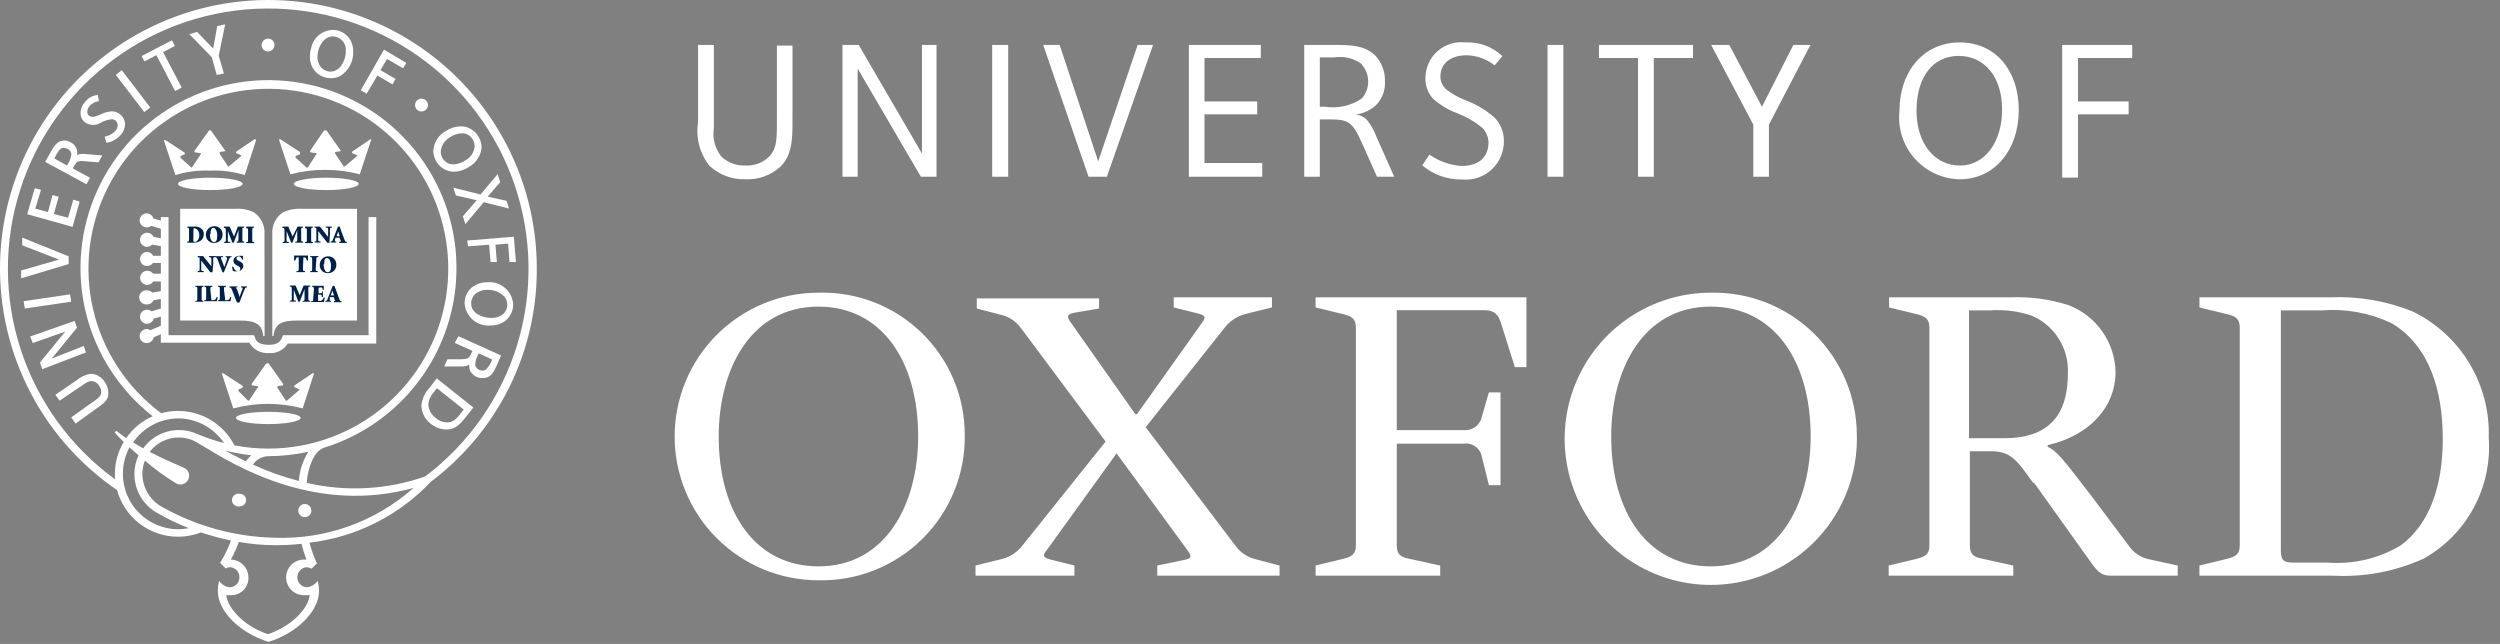<svg width="132" height="34" viewBox="0 0 132 34" fill="none" xmlns="http://www.w3.org/2000/svg">
<rect x="0" y="0" width="132" height="34" fill="#808080" stroke="none"/>
<path d="M50.939 22.968C50.955 23.985 50.765 24.994 50.381 25.935C49.998 26.876 49.428 27.73 48.707 28.446C47.986 29.162 47.127 29.725 46.184 30.102C45.24 30.479 44.23 30.661 43.214 30.639C42.216 30.639 41.229 30.442 40.308 30.061C39.387 29.679 38.55 29.12 37.845 28.415C37.14 27.71 36.581 26.873 36.199 25.952C35.818 25.031 35.621 24.044 35.621 23.047C35.621 22.049 35.818 21.062 36.199 20.141C36.581 19.22 37.14 18.383 37.845 17.678C38.55 16.973 39.387 16.414 40.308 16.032C41.229 15.65 42.216 15.454 43.214 15.454C44.218 15.424 45.219 15.597 46.156 15.961C47.093 16.325 47.947 16.874 48.668 17.575C49.388 18.276 49.961 19.115 50.351 20.041C50.741 20.968 50.941 21.963 50.939 22.968ZM48.479 23.047C48.479 19.017 46.52 16.189 43.214 16.189C39.618 16.189 37.948 19.529 37.948 23.047C37.948 27.088 39.907 29.904 43.214 29.904C46.809 29.904 48.479 26.564 48.479 23.047ZM98.041 22.968C98.081 24.502 97.662 26.013 96.839 27.308C96.016 28.603 94.826 29.623 93.42 30.237C92.014 30.852 90.457 31.034 88.948 30.759C87.438 30.484 86.045 29.766 84.946 28.695C83.847 27.625 83.092 26.251 82.778 24.749C82.463 23.247 82.604 21.686 83.181 20.265C83.759 18.843 84.747 17.626 86.02 16.77C87.293 15.913 88.792 15.455 90.326 15.454C91.329 15.432 92.325 15.61 93.258 15.977C94.191 16.344 95.041 16.894 95.76 17.593C96.478 18.293 97.05 19.128 97.441 20.051C97.833 20.974 98.037 21.966 98.041 22.968ZM95.603 23.047C95.603 19.017 93.644 16.189 90.326 16.189C86.742 16.189 85.072 19.529 85.072 23.047C85.072 27.088 87.02 29.904 90.326 29.904C93.922 29.904 95.603 26.564 95.603 23.047ZM104.008 23.136H105.845C108.628 23.136 109.185 21.377 109.185 19.707C109.214 19.071 109.049 18.442 108.713 17.901C108.378 17.36 107.886 16.934 107.303 16.679C106.589 16.43 105.831 16.332 105.077 16.389H103.964V23.136H104.008ZM107.348 25.496C106.479 24.271 106.157 23.826 105.121 23.826H104.008V28.802C104.008 29.214 104.175 29.414 104.632 29.492L106.301 29.86V30.394H99.722V29.86L101.258 29.492C101.704 29.37 101.871 29.214 101.871 28.802V17.291C101.871 16.879 101.704 16.723 101.258 16.601L99.744 16.233V15.699H106.157C107.193 15.658 108.229 15.798 109.218 16.111C109.938 16.386 110.559 16.87 111.001 17.501C111.443 18.132 111.687 18.881 111.701 19.651C111.701 21.454 110.365 22.991 108.116 23.503V23.592C108.561 23.792 108.817 24.082 110.409 26.164L112.391 28.802C112.518 28.993 112.682 29.156 112.873 29.282C113.064 29.408 113.279 29.495 113.504 29.537L114.985 29.86V30.394H111.445C111.033 30.394 110.821 30.271 110.465 29.782L107.403 25.496H107.348ZM78.615 20.72H79.227V25.618H78.615L78.248 24.149C78.217 23.928 78.1 23.727 77.923 23.592C77.746 23.456 77.522 23.396 77.301 23.425H73.75V28.802C73.75 29.214 73.917 29.414 74.362 29.492L76.043 29.86V30.394H69.464V29.86L70.978 29.492C71.423 29.37 71.59 29.214 71.59 28.802V17.291C71.59 16.879 71.423 16.723 70.978 16.601L69.464 16.233V15.699H80.596V19.384H79.984L79.283 17.157C79.127 16.59 78.882 16.378 78.392 16.378H73.75V22.712H77.301C77.522 22.73 77.741 22.664 77.916 22.528C78.091 22.392 78.209 22.196 78.248 21.978L78.615 20.709V20.72ZM116.131 30.394V29.86L117.645 29.492C118.102 29.37 118.258 29.214 118.258 28.802V17.291C118.258 16.879 118.102 16.723 117.645 16.601L116.131 16.233V15.699H123.034C124.513 15.635 125.989 15.885 127.364 16.434C128.613 17.035 129.66 17.987 130.377 19.173C131.095 20.359 131.452 21.728 131.405 23.113C131.498 24.392 131.225 25.671 130.617 26.801C130.01 27.93 129.094 28.864 127.976 29.492C126.466 30.179 124.812 30.488 123.156 30.394H116.131ZM120.429 16.389V29.047C120.429 29.57 120.551 29.704 121.074 29.704H122.878C124.231 29.812 125.585 29.497 126.752 28.802C128.266 27.689 128.978 25.696 128.978 23.169C128.978 20.642 128.288 18.237 126.24 17.046C125.093 16.512 123.827 16.286 122.566 16.389H120.429ZM56.728 29.86V30.394H51.507V29.86L52.81 29.537C53.243 29.448 53.635 29.216 53.923 28.88L58.376 23.314L53.923 17.347C53.66 16.968 53.261 16.704 52.81 16.612L51.574 16.289V15.755H58.031V16.289L56.728 16.512C56.239 16.601 56.361 16.801 56.606 17.124L59.946 21.866H60.035L63.408 17.124C63.642 16.801 63.731 16.679 63.274 16.556L61.972 16.233V15.699H67.159V16.233L65.846 16.556C65.414 16.65 65.024 16.88 64.733 17.213L60.491 22.557L65.222 28.802C65.488 29.178 65.886 29.44 66.336 29.537L67.56 29.86V30.394H61.103V29.86L62.495 29.57C62.985 29.492 62.907 29.336 62.662 29.002L58.955 23.937L55.326 28.969C55.07 29.292 54.992 29.414 55.437 29.537L56.739 29.86H56.728ZM41.221 8.786C40.971 9.018 40.676 9.199 40.355 9.315C40.033 9.432 39.692 9.483 39.35 9.465C38.656 9.486 37.981 9.234 37.469 8.763C37.212 8.443 37.025 8.073 36.92 7.676C36.814 7.279 36.793 6.865 36.857 6.459V2.373H37.692V6.76C37.649 7.028 37.663 7.303 37.734 7.566C37.805 7.829 37.931 8.074 38.104 8.285C38.457 8.602 38.921 8.766 39.395 8.741C39.83 8.753 40.252 8.598 40.575 8.307C41.054 7.828 41.02 7.316 41.02 6.081V2.407H41.844V5.869C41.844 7.149 41.9 8.107 41.221 8.786ZM48.624 9.331L45.284 3.62V9.331H44.483V2.373H45.34L48.679 8.107V2.373H49.448V9.331H48.624ZM52.387 9.331V2.373H53.233V9.331H52.387ZM58.443 9.331H57.474L55.081 2.373H55.949L57.986 8.519L60.068 2.373H60.881L58.443 9.331ZM62.773 9.331V2.373H66.57V3.064H63.597V5.357H66.38V6.036H63.597V8.608H66.647V9.331H62.773ZM71.935 3.409C71.727 3.248 71.489 3.131 71.234 3.066C70.98 3.001 70.714 2.989 70.455 3.03H69.687V5.635H69.965C70.642 5.742 71.335 5.587 71.902 5.201C72.12 4.953 72.24 4.635 72.24 4.305C72.24 3.975 72.12 3.657 71.902 3.409H71.935ZM72.704 9.331L71.902 7.528C71.401 6.414 71.178 6.303 70.165 6.303H69.687V9.331H68.863V2.373H70.366C71.301 2.373 72.002 2.373 72.592 2.908C72.77 3.092 72.909 3.31 73 3.549C73.092 3.788 73.135 4.043 73.126 4.299C73.148 4.74 72.996 5.171 72.704 5.502C72.403 5.801 72.011 5.993 71.59 6.047C71.81 6.07 72.014 6.168 72.169 6.325C72.395 6.606 72.572 6.922 72.692 7.261L73.616 9.331H72.704ZM81.71 9.331V2.373H82.545V9.331H81.71ZM87.32 3.064V9.331H86.486V3.064H84.426V2.373H89.391V3.064H87.32ZM93.399 6.581V9.331H92.575V6.581L90.349 2.373H91.306L93.031 5.635L94.69 2.373H95.592L93.399 6.581ZM103.418 2.952C102.06 2.952 101.192 4.066 101.192 5.836C101.192 7.606 102.171 8.741 103.485 8.741C104.798 8.741 105.711 7.505 105.711 5.78C105.711 4.054 104.776 2.952 103.418 2.952ZM103.418 9.465C102.972 9.449 102.535 9.342 102.132 9.15C101.73 8.958 101.371 8.686 101.078 8.35C100.785 8.014 100.563 7.621 100.428 7.197C100.292 6.772 100.245 6.324 100.29 5.88C100.29 3.732 101.592 2.24 103.474 2.24C105.355 2.24 106.591 3.709 106.591 5.813C106.591 7.917 105.311 9.465 103.485 9.465H103.418ZM109.719 3.064V5.357H112.391V6.036H109.719V9.376H108.884V2.373H112.58V3.064H109.719ZM75.264 4.066C75.271 3.803 75.334 3.544 75.446 3.307C75.559 3.07 75.72 2.858 75.919 2.686C76.118 2.515 76.351 2.386 76.602 2.309C76.853 2.232 77.118 2.209 77.379 2.24C77.736 2.222 78.093 2.277 78.427 2.402C78.762 2.526 79.069 2.717 79.327 2.963L78.915 3.453C78.497 3.119 77.981 2.932 77.446 2.919C76.544 2.919 76.054 3.386 76.054 4.032C76.052 4.166 76.08 4.298 76.136 4.42C76.192 4.541 76.274 4.648 76.377 4.733C76.673 4.96 76.999 5.144 77.346 5.279C77.907 5.487 78.427 5.792 78.882 6.181C79.05 6.344 79.183 6.54 79.273 6.756C79.363 6.972 79.408 7.204 79.405 7.439C79.41 7.724 79.354 8.007 79.241 8.269C79.128 8.531 78.961 8.766 78.751 8.959C78.54 9.151 78.291 9.297 78.02 9.386C77.749 9.475 77.463 9.506 77.179 9.476C76.417 9.488 75.677 9.223 75.097 8.73L75.475 8.162C75.971 8.511 76.552 8.719 77.156 8.763C78.203 8.763 78.593 8.196 78.593 7.505C78.588 7.356 78.553 7.209 78.49 7.073C78.426 6.937 78.337 6.815 78.225 6.715C77.84 6.404 77.408 6.156 76.945 5.98C76.468 5.806 76.03 5.542 75.654 5.201C75.379 4.888 75.24 4.481 75.264 4.066Z" fill="white"/>
<path d="M13.964 12.386C13.983 12.158 13.942 11.928 13.843 11.722C13.745 11.516 13.593 11.339 13.403 11.211C13.102 11.066 12.769 11.002 12.435 11.024H9.512V16.925H12.689C13.43 16.925 13.857 17.092 13.897 17.746H13.971L13.964 12.386ZM14.378 12.386C14.359 12.158 14.4 11.928 14.499 11.722C14.598 11.516 14.749 11.339 14.939 11.211C15.241 11.069 15.573 11.004 15.907 11.024H18.851V16.925H15.646C14.912 16.925 14.485 17.092 14.445 17.746H14.378V12.386Z" fill="white"/>
<path d="M19.46 11.465V17.7H14.941L14.894 17.826C14.814 18.02 14.667 18.207 14.18 18.207C13.692 18.207 13.512 18.02 13.465 17.826L13.412 17.7H8.899V11.465H8.492V11.652L8.098 11.532C8.076 11.455 8.029 11.388 7.965 11.34C7.902 11.292 7.824 11.266 7.745 11.265C7.646 11.266 7.552 11.306 7.482 11.376C7.412 11.446 7.373 11.54 7.371 11.639C7.373 11.736 7.413 11.83 7.483 11.899C7.553 11.967 7.647 12.006 7.745 12.006C7.831 12.007 7.916 11.978 7.985 11.925L8.492 12.079V12.58L8.105 12.506C8.077 12.445 8.034 12.392 7.979 12.354C7.924 12.315 7.859 12.292 7.792 12.287C7.725 12.282 7.658 12.295 7.598 12.325C7.538 12.355 7.487 12.401 7.45 12.457C7.414 12.514 7.393 12.579 7.391 12.646C7.388 12.713 7.404 12.78 7.436 12.839C7.468 12.898 7.516 12.947 7.574 12.981C7.631 13.016 7.697 13.034 7.765 13.034C7.866 13.03 7.962 12.987 8.032 12.914L8.492 12.994V13.508H8.085C8.057 13.447 8.013 13.396 7.957 13.36C7.902 13.323 7.838 13.303 7.771 13.301C7.707 13.3 7.643 13.315 7.586 13.346C7.53 13.377 7.482 13.422 7.448 13.477C7.414 13.531 7.394 13.594 7.391 13.659C7.389 13.723 7.403 13.787 7.432 13.845C7.462 13.902 7.505 13.951 7.559 13.986C7.613 14.022 7.675 14.043 7.74 14.047C7.804 14.052 7.868 14.039 7.927 14.011C7.985 13.983 8.035 13.941 8.072 13.888H8.492V14.449H8.085C8.049 14.401 8.003 14.363 7.949 14.336C7.896 14.309 7.838 14.296 7.778 14.295C7.712 14.294 7.648 14.31 7.59 14.342C7.533 14.374 7.485 14.42 7.452 14.476C7.418 14.533 7.399 14.597 7.398 14.662C7.397 14.728 7.413 14.793 7.445 14.85C7.477 14.907 7.523 14.955 7.579 14.989C7.635 15.023 7.699 15.041 7.765 15.043C7.83 15.044 7.895 15.028 7.952 14.996C8.01 14.965 8.058 14.919 8.092 14.863H8.492V15.37L8.045 15.45C8.01 15.413 7.967 15.383 7.92 15.363C7.873 15.342 7.823 15.331 7.771 15.33C7.718 15.323 7.665 15.327 7.614 15.342C7.563 15.358 7.516 15.384 7.475 15.419C7.435 15.454 7.403 15.497 7.381 15.546C7.359 15.594 7.348 15.647 7.348 15.7C7.348 15.754 7.359 15.806 7.381 15.855C7.403 15.903 7.435 15.947 7.475 15.982C7.516 16.017 7.563 16.043 7.614 16.058C7.665 16.074 7.718 16.078 7.771 16.071C7.843 16.072 7.914 16.051 7.975 16.012C8.035 15.973 8.083 15.917 8.112 15.851L8.492 15.784V16.291L7.998 16.438C7.933 16.382 7.85 16.352 7.765 16.351C7.665 16.351 7.57 16.391 7.5 16.461C7.43 16.531 7.391 16.626 7.391 16.725C7.391 16.824 7.43 16.919 7.5 16.989C7.57 17.059 7.665 17.099 7.765 17.099C7.845 17.096 7.922 17.069 7.986 17.02C8.05 16.97 8.096 16.902 8.118 16.825L8.492 16.712V17.199L7.945 17.433C7.885 17.395 7.816 17.374 7.745 17.373C7.646 17.374 7.552 17.414 7.482 17.484C7.412 17.554 7.373 17.648 7.371 17.746C7.372 17.839 7.407 17.928 7.47 17.996C7.533 18.064 7.619 18.107 7.711 18.115C7.803 18.123 7.896 18.097 7.97 18.041C8.044 17.986 8.094 17.904 8.112 17.813L8.492 17.646V18.093H13.165C13.265 18.271 13.414 18.417 13.593 18.514C13.773 18.61 13.976 18.655 14.18 18.641C14.379 18.661 14.579 18.625 14.759 18.536C14.938 18.447 15.089 18.31 15.194 18.14H19.867V11.465H19.46Z" fill="white"/>
<path d="M11.1 9.382C10.159 9.382 9.398 9.529 9.398 9.709C9.398 9.889 10.159 10.036 11.1 10.036C12.041 10.036 12.809 9.889 12.809 9.709C12.809 9.529 12.048 9.382 11.1 9.382ZM13.457 7.339L12.469 8.007V8.08L12.702 8.187C12.749 8.187 12.749 8.247 12.702 8.267L12.082 8.788H12.041L11.601 8.12V8.027L11.895 7.98V7.96L11.134 6.885H11.04L10.273 7.96V8.04L10.573 8.087C10.62 8.087 10.633 8.14 10.573 8.18L10.132 8.848H10.106L9.525 8.327V8.247L9.758 8.14V8.067L8.737 7.399H8.65L9.258 9.242C9.85 9.062 10.468 8.983 11.087 9.008C11.707 8.983 12.328 9.062 12.923 9.242L13.523 7.399L13.457 7.339Z" fill="white"/>
<path d="M14.165 21.745C13.224 21.745 12.463 21.885 12.463 22.065C12.463 22.245 13.224 22.392 14.165 22.392C15.107 22.392 15.874 22.245 15.874 22.065C15.874 21.885 15.113 21.745 14.165 21.745ZM16.522 19.695L15.534 20.363V20.436L15.768 20.543C15.814 20.543 15.814 20.596 15.768 20.623L15.153 21.151H15.093L14.653 20.483C14.619 20.443 14.653 20.396 14.653 20.39L14.947 20.343V20.263L14.185 19.188H14.059L13.291 20.263V20.343L13.591 20.39C13.638 20.39 13.652 20.443 13.591 20.483L13.151 21.151H13.091L12.59 20.643V20.563L12.824 20.456V20.383L11.796 19.715H11.709L12.316 21.564C13.517 21.244 14.781 21.244 15.981 21.564L16.582 19.715L16.522 19.695Z" fill="white"/>
<path d="M17.228 9.382C16.28 9.382 15.512 9.529 15.512 9.709C15.512 9.889 16.28 10.036 17.228 10.036C18.176 10.036 18.937 9.889 18.937 9.709C18.937 9.529 18.169 9.382 17.228 9.382ZM19.578 7.339L18.59 8.007V8.08L18.823 8.187C18.87 8.187 18.87 8.247 18.823 8.267L18.203 8.788H18.149L17.702 8.12C17.668 8.08 17.702 8.033 17.702 8.027L17.995 7.98V7.96L17.235 6.885H17.108L16.38 7.96V8.04L16.68 8.087C16.727 8.087 16.741 8.14 16.68 8.18L16.247 8.848H16.186L15.606 8.32V8.24L15.839 8.14V8.027L14.811 7.359H14.725L15.332 9.202C16.534 8.89 17.795 8.89 18.997 9.202L19.604 7.359L19.578 7.339Z" fill="white"/>
<path d="M10.268 11.965C10.336 11.959 10.405 11.967 10.47 11.987C10.536 12.008 10.596 12.041 10.649 12.085C10.685 12.119 10.714 12.161 10.734 12.207C10.753 12.253 10.763 12.302 10.762 12.352C10.762 12.673 10.515 12.813 10.215 12.813H9.881V12.759C9.974 12.759 9.981 12.759 9.981 12.606V12.179C9.981 12.039 9.981 12.025 9.888 12.018V11.965H10.268ZM10.208 12.633C10.208 12.753 10.208 12.773 10.295 12.773C10.382 12.773 10.522 12.653 10.522 12.419C10.522 12.185 10.382 12.059 10.268 12.059H10.215C10.208 12.059 10.215 12.059 10.215 12.125L10.208 12.633ZM11.75 12.372C11.754 12.432 11.745 12.491 11.724 12.547C11.704 12.603 11.672 12.654 11.63 12.697C11.589 12.739 11.539 12.773 11.483 12.795C11.428 12.818 11.369 12.828 11.309 12.826C11.252 12.829 11.194 12.82 11.141 12.8C11.087 12.779 11.038 12.748 10.996 12.708C10.955 12.668 10.923 12.62 10.901 12.567C10.879 12.514 10.868 12.457 10.869 12.399C10.867 12.339 10.877 12.279 10.9 12.223C10.922 12.167 10.955 12.116 10.998 12.074C11.04 12.031 11.091 11.998 11.147 11.976C11.203 11.954 11.263 11.943 11.323 11.945C11.379 11.943 11.436 11.953 11.488 11.974C11.541 11.995 11.589 12.026 11.629 12.066C11.669 12.106 11.7 12.154 11.721 12.207C11.742 12.259 11.752 12.316 11.75 12.372ZM11.082 12.372C11.082 12.606 11.169 12.78 11.296 12.78C11.423 12.78 11.47 12.673 11.47 12.439C11.47 12.205 11.376 12.032 11.269 12.032C11.162 12.032 11.116 12.125 11.116 12.352L11.082 12.372ZM12.898 11.965V12.018C12.798 12.018 12.791 12.018 12.798 12.172V12.606C12.798 12.753 12.798 12.753 12.898 12.759V12.813H12.484V12.759C12.584 12.759 12.591 12.759 12.591 12.606V12.145L12.344 12.813H12.271L12.03 12.205V12.492C12.023 12.566 12.023 12.639 12.03 12.713C12.03 12.759 12.03 12.773 12.15 12.773V12.826H11.83V12.773C11.89 12.773 11.917 12.773 11.924 12.713C11.93 12.653 11.924 12.599 11.924 12.479V12.225C11.924 12.059 11.924 12.039 11.823 12.032V11.965H12.124L12.357 12.486L12.558 11.965H12.898ZM13.319 12.633C13.319 12.773 13.319 12.78 13.419 12.786V12.839H12.998V12.786C13.085 12.786 13.098 12.786 13.098 12.633V12.205C13.098 12.065 13.098 12.052 12.998 12.045V11.965H13.419V12.018C13.325 12.018 13.319 12.018 13.319 12.179V12.633Z" fill="#002147"/>
<path d="M11.22 14.375H11.107L10.626 13.761V14.255C10.626 14.302 10.673 14.315 10.76 14.315V14.368H10.44V14.315C10.493 14.315 10.533 14.315 10.54 14.255C10.546 14.195 10.54 14.141 10.54 14.008V13.761V13.614C10.54 13.581 10.486 13.614 10.44 13.574V13.521H10.726L11.16 14.061V13.888V13.641C11.16 13.601 11.114 13.581 11.034 13.574V13.521H11.361V13.574C11.301 13.574 11.267 13.574 11.261 13.641C11.254 13.723 11.254 13.805 11.261 13.888L11.22 14.375Z" fill="#002147"/>
<path d="M11.745 14.375L11.492 13.707C11.445 13.594 11.418 13.587 11.352 13.581V13.527H11.779V13.581H11.705C11.659 13.581 11.659 13.581 11.672 13.641C11.685 13.701 11.799 13.968 11.845 14.101C11.886 13.988 11.966 13.741 11.986 13.681C12.006 13.621 11.986 13.587 11.946 13.581H11.912V13.527H12.226V13.581C12.146 13.581 12.133 13.581 12.086 13.714C12.086 13.714 11.919 14.121 11.819 14.382L11.745 14.375ZM12.333 14.101C12.333 14.175 12.433 14.322 12.566 14.322C12.583 14.322 12.599 14.318 12.614 14.312C12.629 14.306 12.643 14.296 12.654 14.284C12.665 14.272 12.674 14.258 12.68 14.243C12.685 14.227 12.688 14.211 12.687 14.195C12.687 14.115 12.633 14.075 12.553 14.035C12.446 13.988 12.326 13.915 12.326 13.774C12.326 13.634 12.433 13.507 12.64 13.507C12.68 13.504 12.72 13.504 12.76 13.507H12.827C12.823 13.574 12.823 13.641 12.827 13.707H12.773C12.773 13.627 12.7 13.534 12.6 13.534C12.585 13.533 12.569 13.535 12.555 13.541C12.541 13.546 12.528 13.554 12.517 13.565C12.507 13.576 12.498 13.589 12.493 13.603C12.488 13.617 12.485 13.632 12.486 13.648C12.486 13.707 12.54 13.748 12.62 13.781C12.74 13.834 12.847 13.901 12.847 14.048C12.847 14.195 12.713 14.328 12.513 14.328C12.466 14.333 12.419 14.333 12.373 14.328L12.293 14.295L12.246 14.075L12.333 14.101Z" fill="#002147"/>
<path d="M10.646 15.723C10.646 15.864 10.646 15.87 10.739 15.884V15.93H10.318V15.884C10.412 15.884 10.418 15.884 10.418 15.723V15.303C10.418 15.156 10.418 15.149 10.318 15.143V15.089H10.739V15.143C10.652 15.143 10.646 15.143 10.646 15.303V15.723ZM11.153 15.737V15.85C11.184 15.858 11.216 15.858 11.246 15.85C11.269 15.852 11.292 15.85 11.314 15.843C11.335 15.836 11.356 15.825 11.373 15.81C11.401 15.772 11.421 15.729 11.433 15.684H11.493C11.493 15.73 11.453 15.864 11.447 15.904H10.779V15.857C10.879 15.857 10.886 15.857 10.886 15.697V15.303C10.886 15.156 10.886 15.149 10.792 15.143V15.089H11.213V15.143C11.119 15.143 11.106 15.143 11.106 15.303L11.153 15.737ZM11.88 15.737V15.85C11.911 15.858 11.943 15.858 11.974 15.85C12.02 15.854 12.065 15.839 12.101 15.81C12.129 15.772 12.149 15.729 12.161 15.684H12.214C12.203 15.758 12.187 15.831 12.167 15.904H11.5V15.857C11.593 15.857 11.607 15.857 11.607 15.697V15.303C11.607 15.156 11.607 15.149 11.513 15.143V15.089H11.934V15.143C11.84 15.143 11.827 15.143 11.827 15.303L11.88 15.737ZM12.508 15.97C12.414 15.743 12.294 15.416 12.248 15.303C12.201 15.19 12.174 15.183 12.114 15.176V15.123H12.535V15.176H12.488C12.441 15.176 12.441 15.176 12.488 15.236C12.535 15.296 12.608 15.57 12.661 15.69C12.661 15.583 12.782 15.336 12.802 15.276C12.822 15.216 12.802 15.176 12.761 15.176H12.722V15.123H13.042V15.176C12.969 15.176 12.955 15.176 12.902 15.31C12.848 15.443 12.735 15.717 12.641 15.977L12.508 15.97Z" fill="#002147"/>
<path d="M16.002 11.965V12.018C15.902 12.018 15.895 12.018 15.902 12.172V12.606C15.902 12.752 15.902 12.752 16.002 12.759V12.813H15.595V12.759C15.695 12.759 15.695 12.759 15.695 12.606V12.145L15.441 12.813H15.375L15.134 12.205V12.492C15.122 12.565 15.122 12.64 15.134 12.713C15.134 12.759 15.134 12.773 15.248 12.773V12.826H14.927V12.773C14.988 12.773 15.014 12.773 15.021 12.713C15.027 12.652 15.021 12.599 15.021 12.479V12.225C15.021 12.058 15.021 12.038 14.914 12.032V11.965H15.221L15.448 12.486L15.715 11.965H16.002ZM16.429 12.632C16.429 12.773 16.429 12.779 16.523 12.786V12.839H16.102V12.786C16.196 12.786 16.202 12.786 16.202 12.632V12.205C16.202 12.065 16.202 12.052 16.102 12.045V11.965H16.523V12.018C16.436 12.018 16.429 12.018 16.429 12.178V12.632ZM17.391 12.819H17.284L16.803 12.205V12.445C16.797 12.528 16.797 12.61 16.803 12.693C16.803 12.732 16.843 12.752 16.93 12.752V12.806H16.61V12.752C16.663 12.752 16.696 12.752 16.703 12.693C16.708 12.61 16.708 12.528 16.703 12.445V12.205V12.052C16.691 12.038 16.675 12.027 16.658 12.02C16.64 12.013 16.622 12.01 16.603 12.012V11.965H16.897L17.324 12.512V12.332C17.33 12.25 17.33 12.167 17.324 12.085C17.324 12.038 17.284 12.018 17.197 12.018V11.965H17.531V12.018C17.464 12.018 17.431 12.018 17.424 12.085C17.418 12.167 17.418 12.25 17.424 12.332L17.391 12.819ZM17.931 12.752H17.978C18.025 12.752 18.025 12.752 17.978 12.686L17.931 12.552H17.718L17.678 12.679C17.678 12.732 17.678 12.746 17.718 12.752H17.758V12.806H17.457V12.752C17.524 12.752 17.544 12.752 17.584 12.632L17.845 11.965H17.938L18.018 12.205L18.185 12.646C18.225 12.766 18.252 12.766 18.312 12.773V12.826H17.898L17.931 12.752ZM17.771 12.472H17.938L17.858 12.225L17.771 12.472Z" fill="#002147"/>
<path d="M15.995 14.162C15.995 14.302 15.995 14.309 16.108 14.315V14.369H15.654V14.315C15.761 14.315 15.774 14.315 15.774 14.162V13.588C15.688 13.588 15.654 13.588 15.634 13.634C15.614 13.681 15.634 13.688 15.581 13.755H15.527V13.494H16.262V13.755H16.202C16.194 13.707 16.176 13.661 16.148 13.621C16.111 13.595 16.066 13.584 16.021 13.588L15.995 14.162ZM16.669 14.162C16.669 14.302 16.669 14.309 16.776 14.315V14.369H16.382V14.315C16.475 14.315 16.482 14.315 16.482 14.162V13.735C16.482 13.588 16.482 13.581 16.382 13.574V13.521H16.809V13.574C16.715 13.574 16.702 13.574 16.702 13.735L16.669 14.162ZM17.757 13.968C17.761 14.027 17.752 14.087 17.731 14.143C17.711 14.199 17.679 14.25 17.637 14.293C17.596 14.335 17.546 14.369 17.49 14.391C17.435 14.414 17.376 14.424 17.316 14.422C17.259 14.425 17.202 14.416 17.149 14.395C17.095 14.375 17.047 14.344 17.006 14.303C16.965 14.263 16.933 14.215 16.912 14.162C16.89 14.109 16.881 14.052 16.882 13.995C16.88 13.934 16.889 13.873 16.911 13.817C16.933 13.76 16.966 13.709 17.009 13.665C17.051 13.622 17.102 13.588 17.159 13.566C17.215 13.543 17.276 13.532 17.336 13.534C17.393 13.534 17.448 13.546 17.5 13.567C17.552 13.589 17.599 13.622 17.639 13.662C17.678 13.703 17.709 13.751 17.729 13.803C17.749 13.856 17.759 13.912 17.757 13.968ZM17.089 13.968C17.089 14.202 17.176 14.375 17.303 14.375C17.43 14.375 17.477 14.268 17.477 14.035C17.477 13.801 17.383 13.628 17.27 13.628C17.156 13.628 17.123 13.688 17.123 13.915L17.089 13.968Z" fill="#002147"/>
<path d="M16.38 15.082V15.136C16.28 15.136 16.273 15.136 16.28 15.289V15.723C16.28 15.87 16.28 15.87 16.38 15.883V15.93H15.98V15.883C16.073 15.883 16.08 15.883 16.08 15.723V15.263L15.826 15.93H15.753L15.512 15.303V15.59C15.508 15.663 15.508 15.737 15.512 15.81C15.512 15.857 15.512 15.863 15.626 15.877V15.923H15.306V15.877C15.366 15.877 15.392 15.877 15.406 15.81C15.419 15.743 15.406 15.697 15.406 15.576V15.316C15.406 15.149 15.406 15.136 15.299 15.129V15.076H15.606L15.826 15.59L16.033 15.076L16.38 15.082ZM16.574 15.303C16.574 15.156 16.574 15.149 16.48 15.142V15.089H17.095V15.309H17.048C17.041 15.264 17.025 15.221 17.001 15.182C16.96 15.171 16.916 15.171 16.874 15.182C16.828 15.182 16.821 15.182 16.821 15.229V15.483H16.888C17.001 15.483 17.008 15.483 17.014 15.376H17.048V15.683H16.988C16.988 15.57 16.988 15.556 16.861 15.556H16.794V15.883C16.825 15.891 16.857 15.891 16.888 15.883C16.911 15.887 16.936 15.885 16.959 15.878C16.982 15.871 17.003 15.859 17.021 15.843C17.053 15.804 17.075 15.759 17.088 15.71H17.148C17.138 15.789 17.122 15.867 17.101 15.944H16.434V15.897C16.534 15.897 16.54 15.897 16.54 15.736L16.574 15.303ZM17.635 15.883H17.669C17.722 15.883 17.722 15.883 17.669 15.823L17.622 15.69H17.408V15.81C17.408 15.87 17.408 15.883 17.448 15.883H17.482V15.93H17.181V15.883C17.248 15.883 17.261 15.883 17.308 15.757L17.568 15.089H17.655L17.749 15.336C17.802 15.496 17.862 15.643 17.909 15.777C17.956 15.91 17.976 15.897 18.036 15.91V15.957H17.635V15.883ZM17.462 15.596H17.635L17.548 15.349L17.462 15.596Z" fill="#002147"/>
<path d="M12.997 26.397C12.997 26.442 12.989 26.486 12.971 26.527C12.954 26.569 12.929 26.606 12.898 26.638C12.866 26.67 12.828 26.695 12.787 26.712C12.746 26.729 12.702 26.738 12.657 26.738C12.607 26.748 12.556 26.746 12.508 26.734C12.459 26.722 12.413 26.699 12.374 26.667C12.335 26.635 12.304 26.595 12.282 26.55C12.261 26.504 12.249 26.454 12.249 26.404C12.249 26.354 12.261 26.304 12.282 26.258C12.304 26.213 12.335 26.172 12.374 26.14C12.413 26.109 12.459 26.086 12.508 26.073C12.556 26.061 12.607 26.06 12.657 26.07C12.745 26.07 12.829 26.104 12.893 26.165C12.957 26.226 12.994 26.309 12.997 26.397ZM16.442 26.965C16.442 27.055 16.406 27.142 16.342 27.205C16.278 27.269 16.192 27.305 16.101 27.305C16.032 27.306 15.964 27.287 15.906 27.249C15.848 27.212 15.802 27.158 15.775 27.094C15.748 27.03 15.741 26.96 15.754 26.892C15.767 26.824 15.8 26.762 15.849 26.713C15.898 26.664 15.961 26.63 16.029 26.617C16.097 26.604 16.167 26.611 16.231 26.639C16.294 26.666 16.348 26.711 16.386 26.769C16.424 26.827 16.443 26.895 16.442 26.965ZM14.493 2.373C14.494 2.44 14.475 2.507 14.438 2.564C14.402 2.621 14.349 2.665 14.287 2.692C14.225 2.719 14.156 2.726 14.09 2.714C14.023 2.702 13.962 2.67 13.914 2.623C13.866 2.575 13.832 2.515 13.819 2.448C13.805 2.382 13.812 2.313 13.837 2.251C13.863 2.188 13.906 2.135 13.962 2.097C14.018 2.059 14.085 2.039 14.152 2.039C14.197 2.038 14.241 2.046 14.282 2.062C14.323 2.079 14.361 2.103 14.393 2.134C14.424 2.165 14.449 2.203 14.466 2.243C14.484 2.284 14.493 2.328 14.493 2.373ZM22.596 5.557C22.595 5.602 22.584 5.647 22.565 5.688C22.546 5.729 22.519 5.766 22.485 5.796C22.451 5.827 22.412 5.85 22.369 5.865C22.326 5.88 22.281 5.887 22.236 5.884C22.192 5.882 22.148 5.872 22.108 5.853C22.067 5.834 22.031 5.807 22.001 5.774C21.971 5.742 21.948 5.703 21.934 5.661C21.919 5.619 21.913 5.575 21.916 5.53C21.917 5.486 21.928 5.442 21.947 5.402C21.965 5.362 21.992 5.325 22.025 5.296C22.058 5.266 22.096 5.243 22.139 5.228C22.18 5.213 22.225 5.207 22.269 5.21C22.314 5.211 22.358 5.22 22.398 5.238C22.439 5.256 22.475 5.282 22.506 5.315C22.536 5.347 22.56 5.385 22.576 5.427C22.591 5.468 22.598 5.512 22.596 5.557ZM5.528 20.163C5.655 20.337 5.723 20.547 5.721 20.763C5.721 21.004 5.641 21.191 5.214 21.484L3.992 22.365L3.759 22.038L5.034 21.13C5.247 20.977 5.347 20.863 5.347 20.697C5.344 20.573 5.302 20.454 5.227 20.356C5.183 20.284 5.122 20.225 5.048 20.184C4.974 20.143 4.891 20.122 4.807 20.122C4.68 20.122 4.546 20.209 4.299 20.376L3.145 21.157L2.924 20.843L4.019 20.096C4.24 19.904 4.511 19.779 4.8 19.735C4.947 19.742 5.09 19.785 5.216 19.859C5.343 19.934 5.45 20.038 5.528 20.163ZM1.596 17.766L3.939 16.945L4.066 17.299L2.731 18.934L4.42 18.267L4.54 18.607L2.23 19.495L2.11 19.141L3.445 17.506L1.729 18.113L1.596 17.766ZM1.249 15.904L3.699 15.543L3.759 15.93L1.309 16.291L1.249 15.904ZM1.175 12.953V12.546L3.625 13.534V13.941L1.115 14.695V14.281L3.118 13.707L1.175 12.953ZM3.412 7.419C3.064 7.419 2.898 7.626 2.677 8.027L2.384 8.547L4.566 9.729L4.753 9.389L3.845 8.895L3.899 8.794C4.052 8.521 4.106 8.474 4.493 8.514L5.201 8.574L5.401 8.207L4.586 8.14C4.456 8.117 4.323 8.117 4.193 8.14C4.152 8.155 4.114 8.175 4.079 8.2C4.083 8.156 4.083 8.111 4.079 8.067C4.081 7.999 4.07 7.93 4.046 7.867C4.02 7.791 3.98 7.721 3.927 7.662C3.875 7.602 3.81 7.554 3.739 7.519C3.64 7.458 3.527 7.424 3.412 7.419ZM2.971 8.174C3.118 7.907 3.218 7.806 3.371 7.806C3.441 7.811 3.509 7.829 3.572 7.86C3.616 7.883 3.656 7.916 3.688 7.955C3.72 7.994 3.744 8.038 3.759 8.087C3.765 8.124 3.765 8.163 3.759 8.2C3.737 8.361 3.678 8.514 3.585 8.648L3.538 8.741L2.871 8.367L2.971 8.174ZM6.115 3.955L6.429 3.708L7.937 5.677L7.617 5.917L6.115 3.955ZM7.477 2.96L9.079 2.126L9.232 2.426L8.612 2.753L9.593 4.622L9.246 4.809L8.258 2.913L7.63 3.241L7.477 2.96ZM11.469 1.378L11.889 1.285L11.549 2.94L11.822 3.881L11.442 3.955L11.182 3.02L10 1.805L10.407 1.685L11.255 2.566L11.469 1.378ZM19.052 4.763L20.273 2.62L21.455 3.321L21.281 3.608L20.44 3.114L20.087 3.701L20.887 4.168L20.721 4.455L19.926 3.988L19.359 4.949L19.052 4.763ZM25.373 10.27L26.274 9.195L26.415 9.615L25.747 10.383L26.742 10.603L26.875 11.011L25.54 10.677L24.572 11.838L24.439 11.418L25.173 10.57L24.072 10.323L23.938 9.909L25.373 10.27ZM24.666 12.7L27.129 12.499L27.242 13.834H26.902L26.829 12.86L26.161 12.92L26.235 13.834H25.901L25.827 12.92L24.712 13.007L24.666 12.7ZM25.727 14.902C25.458 14.898 25.195 14.977 24.973 15.129C24.833 15.231 24.72 15.364 24.643 15.519C24.567 15.674 24.529 15.845 24.532 16.017C24.543 16.185 24.588 16.349 24.663 16.5C24.739 16.65 24.844 16.784 24.972 16.893C25.1 17.002 25.249 17.084 25.41 17.134C25.571 17.184 25.74 17.202 25.907 17.185C26.175 17.193 26.437 17.113 26.655 16.958C26.794 16.855 26.906 16.72 26.983 16.564C27.06 16.409 27.098 16.237 27.096 16.064C27.084 15.897 27.039 15.734 26.963 15.585C26.888 15.436 26.783 15.303 26.656 15.195C26.528 15.087 26.381 15.005 26.221 14.955C26.061 14.905 25.894 14.887 25.727 14.902ZM25.921 16.785C25.44 16.785 24.879 16.524 24.879 16.037C24.875 15.927 24.899 15.817 24.948 15.718C24.997 15.619 25.07 15.534 25.16 15.47C25.326 15.354 25.525 15.296 25.727 15.303C25.901 15.295 26.074 15.326 26.234 15.393C26.395 15.46 26.538 15.561 26.655 15.69C26.708 15.762 26.747 15.844 26.767 15.932C26.788 16.019 26.791 16.11 26.776 16.198C26.761 16.287 26.729 16.371 26.68 16.447C26.632 16.522 26.569 16.587 26.495 16.638C26.332 16.741 26.141 16.793 25.947 16.785H25.921ZM24.319 6.672C24.043 6.679 23.775 6.762 23.544 6.912C23.354 7.016 23.193 7.167 23.076 7.35C22.959 7.533 22.891 7.743 22.877 7.96C22.879 8.168 22.939 8.372 23.05 8.547C23.148 8.706 23.284 8.837 23.447 8.928C23.609 9.019 23.792 9.067 23.978 9.068C24.257 9.059 24.528 8.971 24.759 8.814C24.949 8.711 25.11 8.561 25.226 8.379C25.343 8.197 25.412 7.989 25.427 7.773C25.424 7.564 25.361 7.36 25.247 7.186C25.151 7.026 25.014 6.895 24.851 6.804C24.689 6.714 24.505 6.668 24.319 6.672ZM23.938 8.674C23.826 8.679 23.714 8.654 23.615 8.599C23.516 8.545 23.434 8.465 23.377 8.367C23.309 8.262 23.272 8.139 23.271 8.013C23.282 7.853 23.335 7.698 23.422 7.562C23.509 7.427 23.63 7.316 23.771 7.239C23.954 7.117 24.166 7.048 24.385 7.039C24.498 7.034 24.61 7.061 24.708 7.115C24.807 7.169 24.889 7.249 24.946 7.346C25.022 7.458 25.061 7.591 25.06 7.726C25.048 7.881 24.997 8.03 24.912 8.16C24.826 8.289 24.71 8.395 24.572 8.467C24.384 8.594 24.165 8.668 23.938 8.681V8.674ZM17.57 1.578C17.299 1.585 17.038 1.684 16.831 1.859C16.623 2.034 16.481 2.274 16.428 2.54C16.387 2.669 16.365 2.804 16.362 2.94C16.353 3.16 16.401 3.379 16.502 3.574C16.599 3.744 16.74 3.885 16.91 3.983C17.081 4.08 17.274 4.131 17.47 4.128C17.649 4.133 17.827 4.089 17.984 4.002C18.193 3.865 18.363 3.677 18.48 3.457C18.597 3.236 18.656 2.989 18.651 2.74C18.657 2.529 18.609 2.32 18.511 2.132C18.418 1.965 18.281 1.825 18.116 1.728C17.95 1.63 17.762 1.579 17.57 1.578ZM17.443 3.781C17.323 3.78 17.206 3.746 17.104 3.684C17.002 3.622 16.919 3.533 16.862 3.427C16.791 3.292 16.756 3.14 16.762 2.987C16.762 2.54 17.056 1.919 17.59 1.919C17.687 1.924 17.781 1.948 17.868 1.991C17.955 2.034 18.032 2.094 18.094 2.168C18.157 2.242 18.204 2.328 18.232 2.42C18.26 2.513 18.268 2.61 18.258 2.707C18.277 3.06 18.024 3.781 17.443 3.781ZM3.872 10.543L4.206 10.643L3.832 11.979L1.436 11.311L1.836 9.936L2.163 10.023L1.863 11.017L2.53 11.197L2.777 10.296L3.098 10.39L2.844 11.298L3.592 11.498L3.872 10.543ZM4.5 5.377C4.579 5.272 4.679 5.186 4.794 5.124C4.909 5.062 5.037 5.025 5.167 5.016L5.221 5.343C5.036 5.364 4.865 5.452 4.74 5.59C4.658 5.675 4.61 5.786 4.606 5.904C4.605 5.942 4.613 5.981 4.629 6.016C4.645 6.05 4.669 6.081 4.7 6.104C4.867 6.258 5.16 6.104 5.367 6.017C5.537 5.936 5.72 5.888 5.908 5.877C6.07 5.878 6.227 5.937 6.349 6.044C6.428 6.107 6.492 6.187 6.536 6.279C6.58 6.37 6.603 6.47 6.602 6.572C6.595 6.79 6.504 6.998 6.349 7.152C6.158 7.364 5.897 7.502 5.614 7.539L5.528 7.212C5.739 7.18 5.933 7.079 6.082 6.925C6.163 6.843 6.211 6.734 6.215 6.618C6.214 6.571 6.204 6.523 6.184 6.48C6.165 6.436 6.137 6.397 6.102 6.365C6.073 6.339 6.039 6.32 6.002 6.309C5.965 6.297 5.926 6.294 5.888 6.298C5.709 6.317 5.535 6.369 5.374 6.451C5.243 6.545 5.085 6.596 4.923 6.596C4.762 6.596 4.604 6.545 4.473 6.451C4.404 6.395 4.348 6.323 4.31 6.243C4.272 6.162 4.252 6.073 4.253 5.984C4.251 5.871 4.272 5.76 4.314 5.655C4.357 5.551 4.42 5.456 4.5 5.377ZM24.012 18.107L24.946 18.527L24.899 18.627C24.773 18.921 24.719 18.961 24.332 18.968H23.624L23.457 19.348H24.272C24.404 19.358 24.538 19.345 24.666 19.308L24.773 19.248V19.308C24.774 19.397 24.79 19.485 24.819 19.568C24.881 19.691 24.977 19.794 25.095 19.864C25.213 19.934 25.349 19.968 25.487 19.962C25.887 19.962 26.034 19.722 26.228 19.295L26.455 18.767L24.205 17.753L24.012 18.107ZM25.467 19.568C25.388 19.567 25.312 19.543 25.247 19.499C25.182 19.455 25.131 19.394 25.1 19.321C25.09 19.275 25.09 19.227 25.1 19.181C25.114 19.031 25.16 18.886 25.233 18.754L25.273 18.66L25.988 18.981L25.907 19.174C25.727 19.468 25.66 19.568 25.467 19.568ZM22.71 20.443C22.444 20.704 22.281 21.052 22.249 21.424C22.255 21.612 22.304 21.797 22.392 21.963C22.48 22.13 22.605 22.274 22.757 22.385C22.983 22.567 23.261 22.67 23.551 22.679C23.891 22.679 24.172 22.579 24.599 22.012L24.993 21.518L23.057 19.976L22.71 20.443ZM23.584 22.305C23.374 22.299 23.174 22.218 23.017 22.078C22.902 21.997 22.807 21.891 22.738 21.769C22.669 21.647 22.627 21.511 22.616 21.371C22.634 21.121 22.738 20.885 22.91 20.703L23.07 20.496L24.485 21.624L24.379 21.758C24.112 22.112 23.938 22.305 23.584 22.305Z" fill="white"/>
<path d="M28.343 14.188C28.346 11.745 27.717 9.342 26.518 7.214C25.318 5.086 23.589 3.303 21.498 2.041C19.407 0.778 17.024 0.077 14.582 0.006C12.14 -0.065 9.721 0.497 7.561 1.637C5.4 2.776 3.57 4.455 2.249 6.51C0.929 8.566 0.162 10.928 0.023 13.367C-0.116 15.806 0.378 18.239 1.457 20.431C2.536 22.623 4.164 24.499 6.181 25.876C6.373 26.584 6.793 27.209 7.376 27.654C7.959 28.099 8.672 28.34 9.406 28.339C9.819 28.337 10.228 28.261 10.614 28.112C11.132 28.285 11.661 28.428 12.196 28.54C12.045 28.952 11.853 29.348 11.622 29.721L11.915 30.015C11.993 29.971 12.08 29.948 12.169 29.948C12.3 29.963 12.42 30.025 12.508 30.123C12.595 30.221 12.643 30.347 12.643 30.479C12.643 30.61 12.595 30.737 12.508 30.835C12.42 30.933 12.3 30.995 12.169 31.009C12.049 31.004 11.932 30.97 11.828 30.911C11.723 30.852 11.634 30.769 11.568 30.669C11.524 30.85 11.501 31.036 11.502 31.223C11.502 32.238 12.61 33.399 14.172 33.893C15.714 33.419 16.842 32.244 16.842 31.223C16.846 31.036 16.821 30.849 16.768 30.669C16.703 30.768 16.614 30.85 16.511 30.909C16.408 30.968 16.293 31.002 16.174 31.009C16.044 30.995 15.923 30.933 15.836 30.835C15.748 30.737 15.7 30.61 15.7 30.479C15.7 30.347 15.748 30.221 15.836 30.123C15.923 30.025 16.044 29.963 16.174 29.948C16.271 29.95 16.365 29.978 16.448 30.028L16.735 29.748C16.57 29.396 16.438 29.029 16.341 28.653C18.789 28.366 21.058 27.227 22.75 25.436C24.492 24.125 25.906 22.426 26.877 20.473C27.848 18.521 28.35 16.368 28.343 14.188ZM9.406 27.945C8.631 27.942 7.889 27.631 7.342 27.082C6.795 26.533 6.488 25.79 6.488 25.015C6.488 24.529 6.608 24.049 6.836 23.62L7.316 24.04C7.171 24.349 7.096 24.687 7.096 25.028C7.096 25.461 7.215 25.885 7.44 26.255C7.665 26.624 7.987 26.925 8.371 27.124C8.884 27.419 9.42 27.673 9.973 27.885C9.786 27.925 9.596 27.945 9.406 27.945ZM14.172 23.686C13.569 23.687 12.968 23.629 12.376 23.513C12.095 22.965 11.669 22.506 11.143 22.185C10.618 21.865 10.014 21.696 9.399 21.697C9.099 21.696 8.8 21.736 8.511 21.817C6.697 20.473 5.422 18.525 4.914 16.325C4.406 14.125 4.698 11.816 5.738 9.812C6.778 7.808 8.498 6.24 10.589 5.389C12.681 4.538 15.007 4.46 17.151 5.169C19.294 5.877 21.116 7.326 22.288 9.256C23.46 11.186 23.907 13.47 23.547 15.7C23.188 17.929 22.046 19.957 20.327 21.421C18.607 22.884 16.423 23.688 14.165 23.686H14.172ZM16.281 23.853C15.988 24.317 15.815 24.848 15.78 25.395C14.947 25.182 14.136 24.892 13.357 24.528C13.447 24.394 13.568 24.284 13.71 24.207C13.852 24.13 14.01 24.089 14.172 24.087C14.881 24.084 15.588 24.006 16.281 23.853ZM13.271 24.04C13.158 24.131 13.061 24.239 12.983 24.361C12.63 24.18 12.176 23.953 11.882 23.793C12.34 23.902 12.803 23.985 13.271 24.04ZM9.406 22.091C9.885 22.093 10.357 22.212 10.78 22.439C11.202 22.666 11.562 22.994 11.829 23.393C11.36 23.273 10.9 23.119 10.454 22.932C10.14 22.784 9.799 22.707 9.452 22.705C9.083 22.705 8.719 22.793 8.391 22.961C8.062 23.129 7.778 23.373 7.563 23.673C7.376 23.573 7.203 23.466 7.029 23.359C7.294 22.972 7.648 22.655 8.062 22.434C8.476 22.213 8.937 22.095 9.406 22.091ZM16.128 29.547C15.998 29.537 15.867 29.553 15.744 29.595C15.62 29.637 15.507 29.704 15.411 29.792C15.316 29.881 15.239 29.988 15.187 30.107C15.134 30.226 15.107 30.355 15.107 30.485C15.107 30.616 15.134 30.744 15.187 30.864C15.239 30.983 15.316 31.09 15.411 31.178C15.507 31.267 15.62 31.334 15.744 31.376C15.867 31.418 15.998 31.434 16.128 31.423C16.203 31.432 16.279 31.432 16.355 31.423C16.241 32.211 15.326 33.092 14.145 33.486C12.977 33.092 12.062 32.211 11.942 31.423C12.017 31.433 12.094 31.433 12.169 31.423C12.294 31.43 12.419 31.41 12.536 31.366C12.653 31.321 12.76 31.253 12.849 31.165C12.938 31.077 13.008 30.971 13.054 30.855C13.101 30.739 13.122 30.614 13.117 30.489C13.117 30.241 13.02 30.004 12.846 29.828C12.672 29.652 12.436 29.551 12.189 29.547C12.354 29.248 12.495 28.935 12.61 28.613C13.233 28.724 13.865 28.782 14.499 28.787C14.974 28.789 15.448 28.765 15.921 28.713C15.988 28.999 16.075 29.28 16.181 29.554L16.128 29.547ZM14.499 28.393C12.428 28.347 10.399 27.794 8.591 26.784C8.27 26.616 8 26.364 7.811 26.055C7.622 25.745 7.52 25.391 7.516 25.028C7.516 24.786 7.561 24.546 7.65 24.321C8.16 24.76 8.705 25.157 9.279 25.509C9.353 25.555 9.438 25.581 9.526 25.582C9.648 25.582 9.765 25.534 9.851 25.447C9.938 25.361 9.986 25.244 9.986 25.122C9.988 25.031 9.962 24.941 9.912 24.865C9.862 24.789 9.79 24.729 9.706 24.695C9.372 24.548 8.665 24.254 7.904 23.86C8.083 23.624 8.314 23.433 8.579 23.301C8.844 23.169 9.136 23.1 9.432 23.099C9.714 23.098 9.992 23.159 10.247 23.279L10.767 23.58C12.429 24.594 16.688 27.184 21.835 25.762C19.819 27.551 17.192 28.493 14.499 28.393ZM22.476 25.148C20.458 25.86 18.279 25.98 16.194 25.495C16.254 24.674 16.588 23.8 17.109 23.64C19.23 22.984 21.071 21.635 22.335 19.81C23.6 17.984 24.216 15.787 24.085 13.57C23.954 11.354 23.083 9.245 21.612 7.581C20.141 5.918 18.154 4.795 15.97 4.394C13.786 3.993 11.53 4.335 9.564 5.367C7.597 6.399 6.034 8.061 5.123 10.086C4.212 12.111 4.007 14.384 4.54 16.54C5.073 18.695 6.314 20.61 8.064 21.978C7.497 22.224 7.012 22.624 6.662 23.133C6.482 23.006 6.308 22.879 6.141 22.745L6.055 22.832C6.203 23.009 6.364 23.177 6.535 23.333C6.228 23.84 6.067 24.422 6.068 25.015V25.302C3.732 23.6 1.992 21.205 1.096 18.458C0.199 15.711 0.191 12.751 1.073 9.999C1.955 7.246 3.682 4.842 6.009 3.128C8.336 1.414 11.143 0.477 14.033 0.45C16.923 0.423 19.748 1.307 22.106 2.977C24.464 4.648 26.236 7.019 27.17 9.754C28.103 12.489 28.151 15.449 27.306 18.212C26.46 20.976 24.766 23.403 22.462 25.148H22.476Z" fill="white"/>
</svg>
